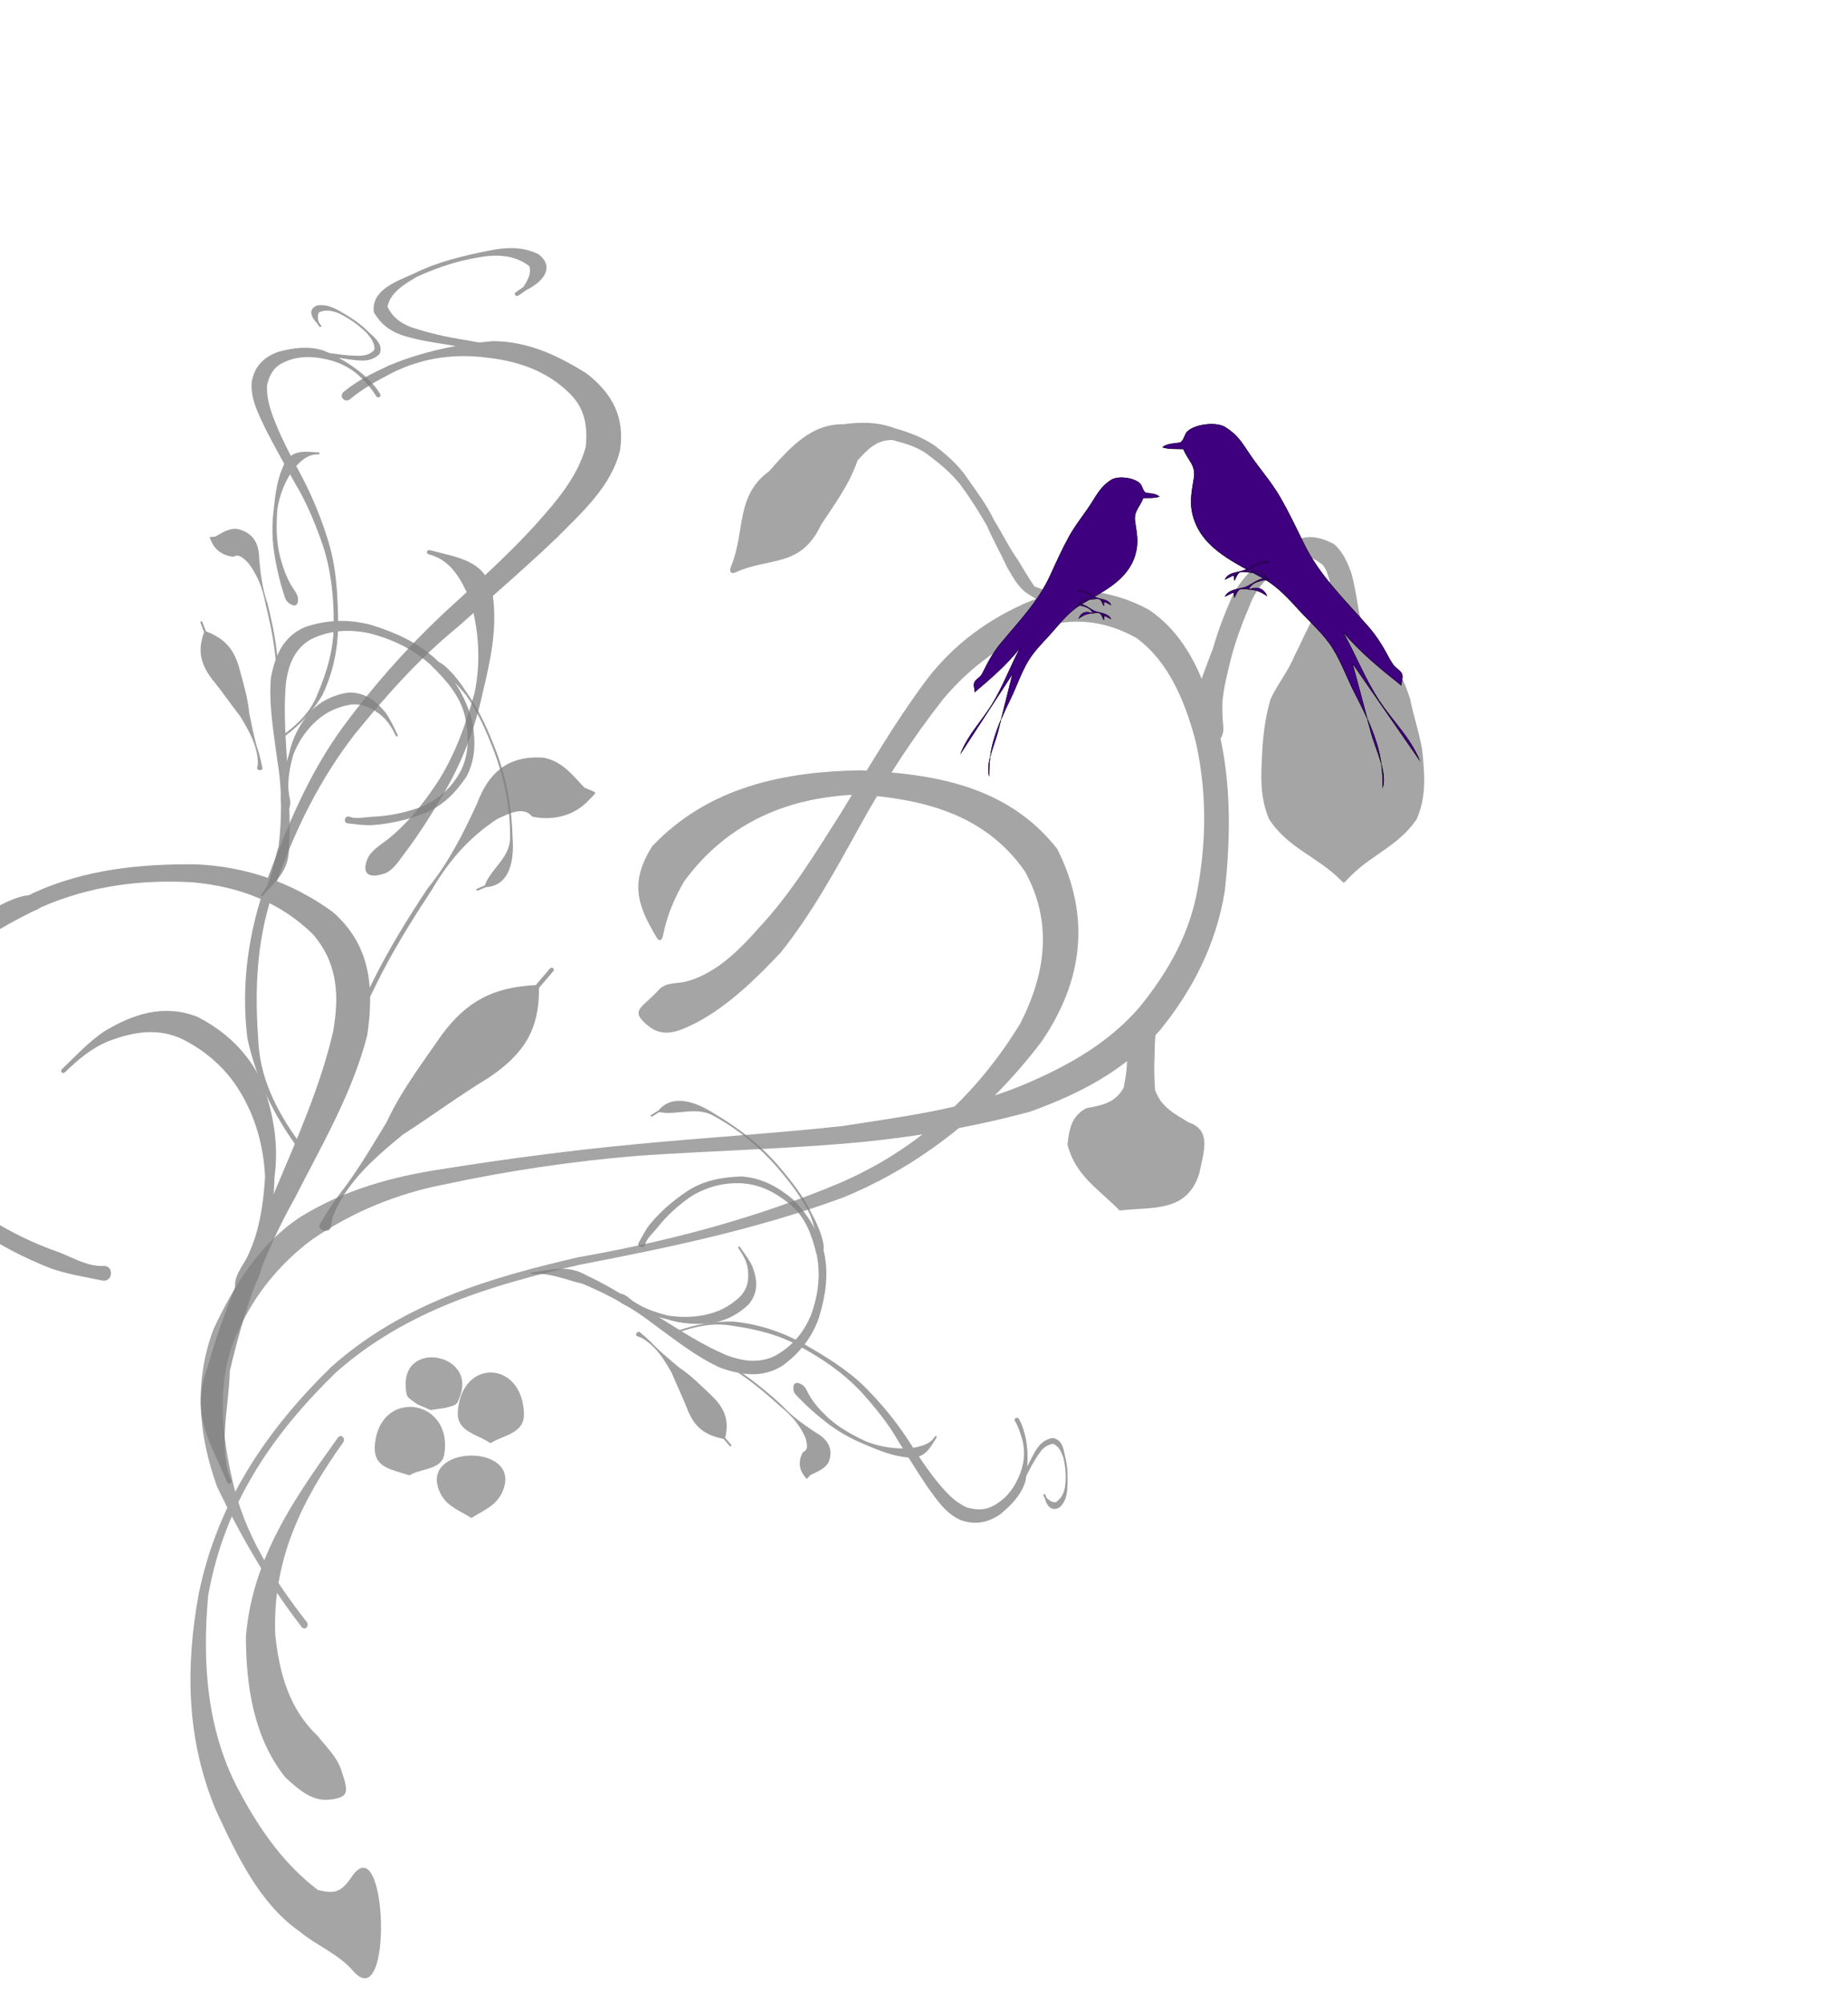 <?xml version="1.0"?><svg width="265.669" height="287.933" xmlns="http://www.w3.org/2000/svg" xmlns:xlink="http://www.w3.org/1999/xlink">
 <title>Birds on a branch</title>
 <g>
  <title>Layer 1</title>
  <g id="layer1" opacity="0.7" transform="rotate(-0.755, 115.927, 172.222) matrix(0.674, 0, 0, 0.773, -7.467, -110.179)">
   <g id="g2432">
    <path id="path2202" fill="#7f7f7f" fill-rule="nonzero" stroke-width="1px" d="m84.199,507.787c-3.114,-3.232 -7.722,-4.757 -11.333,-7.485c-8.318,-5.181 -13.079,-14.195 -17.43,-22.668c-6.065,-13.124 -6.177,-26.381 -3.087,-40.237c4.35,-17.413 15.428,-30.722 28.934,-41.928c15.514,-11.707 34.177,-16.194 52.889,-19.752c19.089,-2.704 37.873,-6.746 56.056,-13.174c15.932,-5.753 29.116,-15.528 38.956,-29.214c5.67,-9.353 7.192,-18.866 1.392,-28.306c-8.591,-10.943 -21.858,-13.625 -34.998,-14.643c-14.627,0.203 -28.102,4.557 -37.738,15.783c-2.179,3.261 -3.649,6.13 -4.599,9.911c-0.246,0.98 -0.819,1.215 -1.379,0.374l0,0c-4.137,-6.211 -5.544,-10.371 -0.696,-16.942c12.233,-11.002 28.65,-13.602 44.716,-13.627c15.223,0.882 31.053,2.991 41.683,15.098c7.031,12.662 5.154,24.628 -3.997,35.9c-11.672,12.96 -25.901,22.558 -42.465,28.308c-18.526,5.735 -37.517,8.939 -56.664,11.935c-18.474,3.511 -36.915,7.909 -52.245,19.449c-13.329,11.037 -24.063,23.813 -27.828,41.173c-1.515,12.896 -0.573,25.585 6.406,36.931c4.258,7.074 9.288,13.364 16.2,18.021c3.562,0.779 4.92,0.502 7.226,-2.381c7.719,-9.647 8.573,26.372 0,17.474z"/>
    <path id="path2242" fill="#7f7f7f" fill-rule="nonzero" stroke-width="1px" d="m79.776,475.914c-3.824,0.346 -6.658,-1.943 -9.502,-4.286c-6.478,-7.339 -8.086,-16.729 -7.962,-26.197c1.577,-14.708 10.997,-25.884 20.176,-36.785c0.651,-0.772 1.744,0.148 1.092,0.921l0,0c-8.742,10.37 -15.463,21.51 -15.006,35.61c0.802,7.477 2.898,13.916 8.812,18.924c1.731,2.016 3.941,3.79 4.866,6.309c1.472,4.006 1.773,5.119 -2.477,5.504z"/>
    <path id="path2258" fill="#7f7f7f" fill-rule="nonzero" stroke-width="1px" d="m152.19,326.18c1.444,-1.356 3.629,-1.085 5.586,-1.41c6.396,-1.303 11.488,-5.567 16.063,-9.981c6.845,-6.202 12.245,-13.778 17.767,-21.13c5.905,-8.187 11.635,-16.539 18.289,-24.142c6.142,-6.962 13.973,-11.638 22.647,-14.7c8.712,-2.869 17.047,-2.029 25.194,1.902c8.533,5.142 12.001,13.687 14.64,22.833c2.488,9.718 2.192,19.629 0.838,29.471c-1.995,10.116 -7.224,18.56 -14.246,25.908c-7.91,7.606 -17.6,11.702 -27.923,14.813c-13.075,2.925 -26.384,4.675 -39.749,5.491c-14.739,0.887 -29.491,1.044 -44.237,1.761c-13.794,0.855 -27.573,2.453 -41.186,4.85c-10.022,1.579 -19.555,4.816 -28.316,9.901c-7.35,4.634 -13.218,10.82 -16.963,18.643c-3.854,8.472 -2.829,17.263 -0.705,26.006c2.49,10.244 8.635,18.6 15.42,26.422c0.662,0.763 -0.418,1.699 -1.079,0.936l0,0c-6.951,-8.024 -12.677,-16.931 -17.666,-26.296c-3.819,-9.758 -4.683,-19.491 -0.289,-29.31c4.685,-8.433 10.314,-15.904 18.94,-20.671c9.457,-4.926 19.661,-7.226 30.227,-8.493c13.797,-1.754 27.61,-3.183 41.487,-4.157c14.68,-1.072 29.396,-1.641 44.064,-2.866c12.927,-1.627 26.07,-2.824 38.449,-7.142c9.125,-3.215 18.09,-7.277 25.114,-14.113c6.229,-6.498 11.185,-13.667 12.987,-22.67c1.922,-8.956 2.004,-18.073 -0.241,-27.004c-2.197,-7.453 -5.494,-14.567 -12.181,-19.023c-6.596,-3.369 -13.562,-4.152 -20.776,-2.134c-7.836,2.819 -14.827,7.026 -20.719,12.991c-6.737,7.301 -12.744,15.154 -18.172,23.486c-5.263,8.07 -10.532,16.174 -17.174,23.21c-5.554,4.995 -11.291,9.736 -18.166,12.827c-3.608,1.511 -7.019,2.896 -10.349,0.436c-4.023,-2.973 -1.219,-3.22 2.427,-6.645z"/>
    <path id="path2262" fill="#7f7f7f" fill-rule="nonzero" stroke-width="1px" d="m266.859,278.558c-0.087,-1.856 0.449,-3.72 0.856,-5.522c0.845,-3.08 2.286,-5.98 3.603,-8.896c1.178,-3.463 2.718,-6.736 4.415,-9.969c1.821,-2.86 4.423,-5.001 7.043,-7.082c2.438,-1.65 5.053,-2.594 7.882,-3.296c2.503,-0.494 4.572,0.183 6.808,1.199c1.87,1.496 2.772,3.347 3.608,5.467c0.732,2.444 1.099,4.997 1.569,7.506c0.982,2.82 2.558,4.879 4.646,6.942c3.112,2.497 4.626,5.353 5.946,9.007c0.677,3.286 1.864,6.254 2.437,9.572c0.485,4.532 0.784,8.711 -1.363,12.829c-4.049,5.109 -10.323,6.685 -15.005,11.082c-0.736,0.692 -0.68,0.704 -1.428,0.025l0,0c-4.805,-4.359 -11.241,-6.08 -15.08,-11.512c-1.62,-3.544 -1.666,-6.827 -1.373,-10.656c0.213,-3.964 0.71,-7.817 2.043,-11.588c1.562,-2.847 3.866,-5.139 5.301,-8.131c1.837,-2.956 3.273,-6.207 5.53,-8.827c0.883,-1.547 1.922,-3.029 2.155,-4.843c-0.429,-1.095 -0.679,-2.347 -1.594,-3.141c-1.144,-0.621 -2.036,-1.5 -3.628,-1.199c-2.264,0.483 -4.587,0.787 -6.442,2.397c-2.345,1.723 -4.264,3.482 -5.465,6.228c-1.563,3.058 -2.971,6.174 -4.047,9.446c-0.822,2.783 -1.726,5.544 -2.073,8.419c-0.04,1.497 -0.081,2.971 0.1,4.439c0.556,4.523 -6.23,4.656 -6.444,0.104z"/>
    <path id="path2266" fill="#7f7f7f" fill-rule="nonzero" stroke-width="1px" d="m235.805,255.571c-1.142,-0.565 -2.245,-1.189 -3.378,-1.848c-2.227,-1.124 -3.392,-3.106 -4.698,-5.111c-1.37,-2.643 -2.956,-5.155 -4.242,-7.848c-1.715,-2.702 -3.546,-5.297 -5.581,-7.761c-1.938,-2.182 -4.224,-3.855 -6.605,-5.478c-2.3,-1.623 -5.019,-2.288 -7.703,-2.954c-3.33,-0.125 -5.259,1.584 -7.541,3.711c-1.838,4.504 -5.021,8.057 -7.947,11.855c-4.519,8.07 -11.193,5.827 -18.395,8.647c-0.94,0.368 -1.409,-0.153 -0.96,-1.058l0,0c3.211,-6.468 1.118,-13.134 8.349,-17.615c4.692,-4.461 9.098,-8.758 16.043,-8.602c3.706,-0.403 7.348,-0.361 10.917,0.859c2.957,0.773 5.8,1.704 8.446,3.299c2.525,1.762 5.013,3.622 6.868,6.12c2.021,2.581 4.159,5.107 5.69,8.035c1.711,2.418 3.056,5.017 4.907,7.329c1.13,1.67 2.234,3.366 3.45,4.965c1.085,0.34 2.181,0.864 3.356,0.804c1.995,-0.102 0.814,3.536 -0.976,2.651z"/>
    <path id="path2274" fill="#7f7f7f" fill-rule="nonzero" stroke-width="1px" d="m258.106,335.199c-0.319,1.546 -0.306,3.124 -0.377,4.687c-0.16,2.065 -0.117,4.081 0.021,6.145c1.274,3.266 4.187,4.506 7.084,6.111c4.824,1.472 3.201,5.337 2.075,9.582c-2.68,7.07 -9.875,6.039 -16.329,6.561c-1.007,0.081 -0.576,0.167 -1.34,-0.495l0,0c-4.413,-3.822 -8.817,-6.353 -10.329,-11.831c0.437,-2.995 0.95,-5.209 4.036,-6.692c3.252,-0.541 6.227,-0.812 8.126,-3.786c0.456,-1.926 0.841,-3.794 0.773,-5.79c0.039,-1.643 0.127,-3.295 0.02,-4.944c-0.288,-4.415 7.133,-3.881 6.24,0.452z"/>
    <path id="path2286" fill="#7f7f7f" fill-rule="nonzero" stroke-width="1px" d="m108.731,401.07c-0.841,2.041 -0.937,1.753 -3.328,2.323c-0.763,0.086 -1.526,0.172 -2.289,0.258c-1.004,0.113 -0.479,0.21 -1.42,-0.158l0,0c-0.722,-0.282 -1.444,-0.564 -2.166,-0.846c-2.102,-1.395 -2.373,-1.144 -2.44,-3.531c-0.235,-8.344 14.821,-5.765 11.643,1.954l0,0z"/>
    <path id="path2300" fill="#7f7f7f" fill-rule="nonzero" stroke-width="1px" d="m105.105,412.12c-0.545,2.517 -4.478,2.548 -6.677,3.361c-0.948,0.35 -0.45,0.462 -1.418,0.174l0,0c-3.64,-1.082 -7.233,-1.457 -6.635,-5.812c1.436,-10.441 16.962,-8.023 14.73,2.277z"/>
    <path id="path2302" fill="#7f7f7f" fill-rule="nonzero" stroke-width="1px" d="m122.24,404.71c0.045,3.369 -3.868,3.827 -6.509,5.006c-0.922,0.412 -0.536,0.423 -1.427,-0.051l0,0c-2.737,-1.458 -6.511,-2.045 -6.161,-5.606c0.976,-9.93 13.964,-9.326 14.097,0.651z"/>
    <path id="path2304" fill="#7f7f7f" fill-rule="nonzero" stroke-width="1px" d="m117.564,418.83c-1.244,2.633 -3.542,3.406 -6.136,4.724c-0.9,0.457 -0.531,0.425 -1.427,-0.041l0,0c-2.517,-1.307 -4.818,-2.102 -6.024,-4.683c-4.067,-8.704 17.691,-8.687 13.587,0z"/>
   </g>
  </g>
  <g id="svg_201" opacity="0.75" transform="rotate(-90.648, 114.895, 188.566) matrix(-0.407, 0, 0, -0.573, 174.161, 483.941)">
   <g id="svg_190" transform="matrix(0.442 0 0 0.35 2.01 0.428)">
    <g id="svg_191">
     <path id="svg_199" fill="#7f7f7f" fill-rule="nonzero" stroke-width="1px" d="m268.179,1586.2c-5.078,-2.64 -10.208,-4.95 -14.914,-8.34c-10.056,-7.7 -18.565,-16.62 -25.949,-26.89c-8.473,-11.74 -11.071,-25.18 -11.315,-39.32c1.427,-14.81 9.026,-26.43 19.117,-36.82c12.298,-10.64 26.768,-18.05 42.584,-21.57c17.51,-3.31 34.811,-0.54 51.715,4.23c15.62,5 28.552,14.25 38.52,27.12c9.232,14.17 6.76,28.65 0.917,43.48c-9.063,17.61 -22.656,32.24 -35.163,47.4c-13.734,15.32 -24.492,32.69 -33.416,51.13c-3.055,11.61 -9.777,24.23 -8.123,36.04c0.14,1.01 -1.277,1.2 -1.415,0.2l0,0c-2.022,-14.67 -6.13,-25.5 3.087,-39.51c9.786,-18.43 22.734,-34.8 34.457,-52c10.873,-15.28 22.19,-30.49 30.41,-47.41c4.801,-11.29 6.877,-22.39 1.283,-33.91c-7.425,-12.87 -18.486,-21.39 -32.375,-26.72c-15.756,-5.43 -32.136,-7.56 -48.702,-4.69c-15.167,3.39 -29.669,7.34 -40.668,19.15c-8.896,9.64 -15.78,20.58 -16.775,34c-0.888,13.14 2.607,25.21 9.891,36.24c7.157,9.53 15.682,18.16 25.426,25.06c4.025,3 7.935,7.37 12.914,8.44c3.403,0.73 1.582,6.29 -1.506,4.69z"/>
     <path id="svg_198" fill="#7f7f7f" fill-rule="nonzero" stroke-width="1px" d="m412.233,1314.96c4.973,-2.52 10.336,-3.69 15.76,-4.79c11.285,-1.8 22.673,-1.26 33.886,0.65c10.961,3.01 18.968,10.2 26.357,18.42c6.508,8.89 8.394,17.81 4.31,28.07c-5.43,11.01 -16.413,17.08 -26.374,23.45c-12.29,7.35 -24.938,14.05 -37.482,20.94c-14.445,7.15 -27.382,16.52 -39.961,26.48c-14.42,11.95 -26.037,26.56 -35.907,42.37c-9.792,14.86 -14.709,31.67 -17.641,49.02c-2.784,13.04 -0.153,25.42 4.351,37.66c0.349,0.95 -0.993,1.44 -1.341,0.49l0,0c-4.563,-12.45 -6.791,-25.32 -6.39,-38.63c2.167,-18.13 8.557,-34.79 18.357,-50.24c10.387,-15.88 21.284,-31.57 35.655,-44.17c12.318,-10.74 25.598,-20.37 39.679,-28.68c12.227,-7 24.641,-13.79 36.116,-21.99c7.98,-5.72 15.871,-11.77 20.627,-20.6c2.262,-6.58 2.892,-12.87 -0.837,-19.17c-4.714,-8.41 -12.321,-14.17 -21.166,-17.9c-10.143,-4.54 -20.689,-6.05 -31.651,-3.52c-5.107,1.24 -10.232,2.69 -14.943,5.07c-2.048,1.03 -3.451,-1.89 -1.405,-2.93z"/>
     <path id="svg_197" fill="#7f7f7f" fill-rule="nonzero" stroke-width="1px" d="m382.752,1470.25c1.661,-2.42 4.79,-3.42 7.427,-4.62c7.372,-3.46 13.662,-8.56 19.539,-14.11c8.01,-7.79 13.854,-17.13 19.102,-26.9c4.393,-9.65 6.237,-20.26 5.916,-30.81c-1.164,-7.24 -2.571,-14.55 -9.195,-18.44c-0.871,-0.51 -0.143,-1.75 0.726,-1.23l0,0c8.566,5.08 16.641,8.23 15.792,19.97c-1.163,11.39 -5.921,21.48 -10.979,31.65c-4.831,10.31 -11.078,19.87 -18.762,28.3c-5.686,6.29 -11.646,12.3 -18.117,17.78c-2.087,1.8 -4.522,4.25 -7.206,4.52c-5.233,0.52 -7.221,-1.78 -4.243,-6.11z"/>
     <path id="svg_196" fill="#7f7f7f" fill-rule="nonzero" stroke-width="1px" d="m308.692,1598.63c0.88,-3.32 4.056,-5.7 6.278,-8.37c5.549,-7.37 8.773,-15.71 11.424,-24.46c1.919,-10.18 1.761,-20.4 -1.137,-30.33c-2.361,-8.29 -7.018,-15.61 -13.249,-21.5c-6.662,-6.01 -14.574,-6.78 -23.127,-5.74c-5.894,0.91 -10.803,3.49 -15.804,6.54c-0.862,0.52 -1.606,-0.7 -0.742,-1.23l0,0c5.138,-3.12 10.133,-6.56 15.752,-8.8c10.443,-3.4 20.645,-4.14 29.913,2.85c7.757,7.24 12.758,15.93 14.815,26.45c1.152,11.1 0.474,22.05 -3.526,32.6c-2.509,9.07 -5.454,18.25 -9.968,26.53c-1.762,3.27 -3.401,7.33 -6.915,8.66c-3.241,1.22 -4.603,0.15 -3.714,-3.2z"/>
     <path id="svg_195" fill="#7f7f7f" fill-rule="nonzero" stroke-width="1px" d="m354.614,1538.48c2.466,-2 3.96,-4.81 5.595,-7.47c4.23,-7.09 9.27,-13.62 14.459,-20.02c7.447,-9.29 15.743,-17.81 24.29,-26.08c8.597,-6.8 15.25,-14.99 21.831,-23.62c6.024,-9.35 13.468,-13.34 24.147,-9.56c5.552,2.83 7.422,8.1 10.2,13.25c0.746,0.6 1.492,1.2 2.239,1.8c0.787,0.64 0.847,0.88 0,1.43l0,0c-0.923,0.6 -1.846,1.2 -2.769,1.81c-5.538,3.34 -12.032,3.1 -17.811,0.09c-1.885,-4.29 -6.688,-2.98 -10.996,-2.15c-10.333,3.81 -18.371,9.85 -25.848,17.98c-8.506,8.22 -16.762,16.7 -24.173,25.95c-5.15,6.35 -10.153,12.83 -14.351,19.86c-1.61,2.63 -3.523,5.18 -4.309,8.19c-0.517,1.99 -4.097,-0.17 -2.504,-1.46z"/>
     <path id="svg_194" fill="#7f7f7f" fill-rule="nonzero" stroke-width="1px" d="m276.154,1459.15c-2.377,-0.2 -4.772,-0.49 -7.17,-0.66c-7.42,0.07 -14.65,2.27 -21.674,4.47c-13.997,5.71 -26.403,14.38 -38.455,23.35c-16.384,12.59 -30.689,27.56 -41.557,45.12c-8.048,12.47 -0.472,26.28 -3.453,38.91c1.127,1.66 2.255,3.33 3.383,4.99c0.566,0.84 -0.621,1.64 -1.185,0.8l0,0c-1.169,-1.74 -2.339,-3.48 -3.508,-5.22c-14.068,-10.78 -5.742,-28.28 3.279,-40.43c11.585,-17.29 25.513,-32.74 42.188,-45.31c12.156,-9.05 24.671,-17.79 38.79,-23.54c7.041,-3.29 14.229,-6.13 21.892,-7.6c2.66,-0.44 5.488,-0.89 8.077,-0.08c3.538,1.1 3.086,5.52 -0.607,5.2z"/>
     <path id="svg_193" fill="#7f7f7f" fill-rule="nonzero" stroke-width="1px" d="m339.595,1585.87c2.473,-2.67 5.073,-5.26 7.811,-7.68c7.481,-6.09 13.931,-13.14 20.618,-20.07c6.849,-8.98 15.607,-16.38 23.862,-24.06c10.331,-8.93 19.511,-11.27 32.762,-8.41c1.869,-1.41 3.738,-2.81 5.607,-4.22c0.808,-0.6 1.666,0.54 0.858,1.15l0,0c-1.892,1.42 -3.784,2.84 -5.676,4.26c-3.178,13.65 -9.669,20.42 -22.772,25.32c-10.401,3.38 -20.353,7.73 -30.639,11.4c-8.548,4.26 -16.943,8.65 -23.614,15.65c-2.312,2.59 -4.58,5.11 -5.693,8.46c-0.804,2.42 -4.854,0.07 -3.124,-1.8z"/>
     <path id="svg_192" fill="#7f7f7f" fill-rule="nonzero" stroke-width="1px" d="m475.096,1323c-2.166,-1.16 -4.283,-2.49 -6.465,-3.67c-4.994,-3.49 -10.471,-6.22 -15.983,-8.78c-5.454,-2.77 -11.194,-4.94 -16.405,-8.17c-4.402,-2.58 -7.33,-6.06 -8.532,-11c0.813,-7.46 9.4,-8.21 15.377,-9.3c8.075,-1.85 16.321,-1.69 24.526,-1.25c5.72,0.26 10.957,1.43 15.249,5.34c4.26,5.86 -1.067,9.52 -6.493,10.73c-0.963,0.39 -1.925,0.77 -2.888,1.15c-0.939,0.38 -1.466,-0.95 -0.527,-1.33l0,0c0.915,-0.36 1.831,-0.72 2.746,-1.08c1.853,-1.94 3.472,-3.6 3.418,-6.3c-2.831,-3.89 -6.853,-5.87 -11.681,-6.75c-7.981,-1.19 -16.096,-0.72 -24,0.87c-4.449,1.46 -8.995,2.81 -11.127,7.27c0.681,3.72 2.625,6.44 5.788,8.79c4.955,3.37 10.199,6.26 15.671,8.71c5.438,2.75 10.912,5.48 16.637,7.58c2.446,1.15 5.123,1.98 7.212,3.73c2.317,1.95 0.144,4.89 -2.523,3.46z"/>
    </g>
   </g>
  </g>
  <defs>
   <filter id="svg_682">
    <feGaussianBlur id="svg_683" stdDeviation="0.028"/>
   </filter>
   <pattern id="svg_482" patternTransform="translate(-84.138 510.395)" xlink:href="#svg_511"/>
   <pattern id="svg_676" patternTransform="matrix(0.88 0 0 0.88 -58.848 577.678)" xlink:href="#svg_511"/>
   <pattern id="svg_674" patternTransform="matrix(0.88 0 0 0.88 -58.848 577.678)" xlink:href="#svg_511"/>
   <pattern id="svg_672" patternTransform="matrix(0.88 0 0 0.88 -58.848 577.678)" xlink:href="#svg_511"/>
   <pattern id="svg_670" patternTransform="matrix(0.88 0 0 0.88 -58.848 577.678)" xlink:href="#svg_511"/>
   <pattern id="svg_668" patternTransform="matrix(0.88 0 0 0.88 -58.848 577.678)" xlink:href="#svg_511"/>
   <pattern id="svg_681" patternTransform="translate(0.067 0.067)" xlink:href="#svg_736"/>
   <pattern id="svg_736" patternTransform="translate(-79.949 517.532)" xlink:href="#svg_684"/>
   <pattern id="svg_507" patternTransform="translate(-212.763 474.817)" xlink:href="#svg_712"/>
   <pattern id="svg_509" patternTransform="matrix(0.894 0 0 0.816 -53.447 517.427)" xlink:href="#svg_735"/>
   <pattern id="svg_735" patternTransform="matrix(0.894 0 0 0.816 -50.365 517.419)" xlink:href="#svg_723"/>
   <pattern id="svg_723" patternTransform="matrix(0.692 0 0 0.692 3.54248e-007 -1.90234e-005)" xlink:href="#svg_724"/>
   <pattern id="svg_726" patternTransform="matrix(0.732 0 0 0.715 -6.45752e-007 1.75391e-005)" xlink:href="#svg_727"/>
   <pattern id="svg_727" patternUnits="userSpaceOnUse" patternTransform="matrix(0.732 0 0 0.715 -50.326 517.536)" width="3.551" height="3.636">
    <path id="svg_734" fill="#800000" d="m2.198,0.292c0.286,0.319 0.363,0.78 0.173,1.03c-0.19,0.25 -0.577,0.194 -0.863,-0.125c-0.286,-0.319 -0.363,-0.78 -0.173,-1.03c0.19,-0.25 0.577,-0.194 0.863,0.125z"/>
    <path id="svg_733" fill="#800000" d="m1.26,2.078c-0.269,0.374 -0.687,0.54 -0.933,0.371c-0.246,-0.169 -0.227,-0.609 0.042,-0.982c0.269,-0.374 0.687,-0.54 0.933,-0.371c0.246,0.169 0.227,0.609 -0.042,0.982z"/>
    <path id="svg_732" fill="#800000" d="m2.096,3.118c-0.376,0.132 -0.735,-0.037 -0.802,-0.378c-0.067,-0.341 0.184,-0.725 0.56,-0.857c0.376,-0.132 0.735,0.037 0.802,0.378c0.067,0.341 -0.184,0.725 -0.56,0.857z"/>
    <path id="svg_731" fill="#800000" d="m0.905,0.6c-0.074,0.344 -0.331,0.632 -0.574,0.644c-0.243,0.012 -0.38,-0.256 -0.305,-0.6c0.074,-0.344 0.331,-0.632 0.574,-0.644c0.243,-0.012 0.38,0.256 0.305,0.6z"/>
    <path id="svg_730" fill="#800000" d="m3.13,1.487c-0.278,0.132 -0.543,-0.037 -0.592,-0.378c-0.049,-0.341 0.136,-0.725 0.414,-0.857c0.278,-0.132 0.543,0.037 0.592,0.378c0.049,0.341 -0.136,0.725 -0.414,0.857z"/>
    <path id="svg_729" fill="#800000" d="m3.519,2.719c0.036,0.351 -0.117,0.72 -0.341,0.824c-0.224,0.104 -0.435,-0.096 -0.471,-0.447c-0.036,-0.351 0.117,-0.72 0.341,-0.824c0.224,-0.104 0.435,0.096 0.471,0.447z"/>
    <path id="svg_728" fill="#800000" d="m0.481,3.627c-0.323,-0.051 -0.533,-0.301 -0.47,-0.558c0.063,-0.257 0.375,-0.424 0.698,-0.373c0.323,0.051 0.533,0.301 0.47,0.558c-0.063,0.257 -0.375,0.424 -0.698,0.373z"/>
   </pattern>
   <pattern id="svg_724" patternUnits="userSpaceOnUse" patternTransform="matrix(0.692 0 0 0.692 -50.326 517.536)" width="2.6" height="2.599">
    <rect id="svg_725" fill="url(#svg_726)" x="0" y="0" width="2.6" height="2.599"/>
   </pattern>
   <pattern id="svg_721" patternUnits="userSpaceOnUse" patternTransform="translate(-50.326 517.536)" width="1.8" height="1.8">
    <rect id="svg_722" fill="url(#svg_723)" x="0" y="0" width="1.8" height="1.8"/>
   </pattern>
   <pattern id="svg_712" patternUnits="userSpaceOnUse" patternTransform="translate(-50.418 517.402)" width="2.341" height="2.175">
    <path id="svg_720" fill="#333333" d="m0.647,0.543c-0.085,0.118 -0.216,0.198 -0.345,0.21c-0.129,0.012 -0.236,-0.047 -0.281,-0.153c-0.044,-0.106 -0.02,-0.245 0.065,-0.363c0.085,-0.118 0.216,-0.198 0.345,-0.21c0.129,-0.012 0.236,0.047 0.281,0.153c0.044,0.106 0.02,0.245 -0.065,0.363z"/>
    <path id="svg_719" fill="#333333" d="m0.801,1.027c0.08,0.127 0.097,0.272 0.043,0.38c-0.054,0.108 -0.169,0.163 -0.303,0.145c-0.134,-0.019 -0.266,-0.108 -0.346,-0.235c-0.08,-0.127 -0.097,-0.272 -0.043,-0.38c0.054,-0.108 0.169,-0.163 0.303,-0.145c0.134,0.019 0.266,0.108 0.346,0.235z"/>
    <path id="svg_718" fill="#333333" d="m1.504,0.314c0.105,0.151 0.142,0.333 0.098,0.476c-0.044,0.143 -0.164,0.226 -0.313,0.218c-0.149,-0.008 -0.306,-0.106 -0.411,-0.258c-0.105,-0.151 -0.142,-0.333 -0.098,-0.476c0.044,-0.143 0.164,-0.226 0.313,-0.218c0.149,0.008 0.306,0.106 0.411,0.258z"/>
    <path id="svg_717" fill="#333333" d="m0.42,2.175c-0.138,0 -0.265,-0.053 -0.334,-0.139c-0.069,-0.086 -0.069,-0.193 -0,-0.279c0.069,-0.086 0.196,-0.14 0.334,-0.14c0.138,-0 0.265,0.053 0.334,0.139c0.069,0.086 0.069,0.193 0,0.279c-0.069,0.086 -0.196,0.14 -0.334,0.14z"/>
    <path id="svg_716" fill="#333333" d="m1.539,1.831c-0.137,0.103 -0.304,0.143 -0.439,0.107c-0.135,-0.036 -0.216,-0.144 -0.214,-0.283c0.002,-0.139 0.088,-0.287 0.225,-0.39c0.137,-0.103 0.304,-0.143 0.439,-0.107c0.135,0.036 0.216,0.144 0.214,0.283c-0.002,0.139 -0.088,0.287 -0.225,0.39z"/>
    <path id="svg_715" fill="#333333" d="m2.219,0.55c-0.082,0.116 -0.201,0.189 -0.313,0.192c-0.112,0.003 -0.199,-0.066 -0.229,-0.179c-0.03,-0.113 0.003,-0.255 0.085,-0.371c0.082,-0.116 0.201,-0.189 0.313,-0.192c0.112,-0.003 0.199,0.066 0.229,0.179c0.03,0.113 -0.003,0.255 -0.085,0.371z"/>
    <path id="svg_714" fill="#333333" d="m2.302,1.878c-0.052,0.129 -0.148,0.226 -0.252,0.255c-0.104,0.029 -0.2,-0.015 -0.251,-0.115c-0.052,-0.1 -0.051,-0.241 0.001,-0.37c0.052,-0.129 0.148,-0.226 0.252,-0.255c0.104,-0.029 0.2,0.015 0.251,0.115c0.052,0.1 0.051,0.241 -0.001,0.37z"/>
    <path id="svg_713" fill="#333333" d="m2.032,0.805c0.112,0.007 0.213,0.058 0.265,0.134c0.052,0.076 0.046,0.165 -0.015,0.233c-0.061,0.069 -0.167,0.106 -0.28,0.099c-0.112,-0.007 -0.213,-0.058 -0.265,-0.134c-0.052,-0.076 -0.046,-0.165 0.015,-0.233c0.061,-0.069 0.167,-0.106 0.28,-0.099z"/>
   </pattern>
   <pattern id="svg_497" patternUnits="userSpaceOnUse" patternTransform="translate(-50.394 512.782)" width="4" height="4">
    <g id="svg_703" fill="#800000" transform="matrix(1.72 0.053 -0.049 1.852 117.386 -950.24)">
     <path id="svg_711" fill="#800000" d="m-52.794,515.086c-0.131,0.182 -0.362,0.261 -0.517,0.177c-0.155,-0.085 -0.174,-0.301 -0.044,-0.484c0.131,-0.182 0.362,-0.261 0.517,-0.177c0.155,0.085 0.174,0.301 0.044,0.484z"/>
     <path id="svg_710" fill="#800000" d="m-52.641,515.569c0.124,0.196 0.089,0.42 -0.079,0.499c-0.167,0.08 -0.403,-0.014 -0.527,-0.21c-0.124,-0.196 -0.089,-0.419 0.079,-0.499c0.167,-0.08 0.403,0.014 0.527,0.21z"/>
     <path id="svg_709" fill="#800000" d="m-51.937,514.857c0.162,0.234 0.153,0.521 -0.02,0.641c-0.173,0.121 -0.444,0.029 -0.606,-0.205c-0.162,-0.234 -0.153,-0.521 0.02,-0.641c0.173,-0.121 0.444,-0.029 0.606,0.205z"/>
     <path id="svg_708" fill="#800000" d="m-53.021,516.718c-0.212,0 -0.385,-0.125 -0.385,-0.28c0,-0.154 0.172,-0.279 0.385,-0.279c0.212,0 0.385,0.125 0.385,0.279c0,0.154 -0.172,0.28 -0.385,0.28z"/>
     <path id="svg_707" fill="#800000" d="m-51.902,516.373c-0.212,0.159 -0.479,0.16 -0.597,0.004c-0.118,-0.156 -0.042,-0.411 0.17,-0.569c0.212,-0.158 0.479,-0.16 0.596,-0.004c0.118,0.156 0.042,0.411 -0.17,0.569z"/>
     <path id="svg_706" fill="#800000" d="m-51.222,515.092c-0.127,0.179 -0.332,0.244 -0.458,0.145c-0.126,-0.098 -0.126,-0.324 0.001,-0.503c0.127,-0.179 0.332,-0.244 0.458,-0.145c0.126,0.098 0.126,0.324 -0.001,0.503z"/>
     <path id="svg_705" fill="#800000" d="m-51.139,516.421c-0.081,0.199 -0.258,0.309 -0.397,0.245c-0.139,-0.064 -0.186,-0.276 -0.105,-0.476c0.081,-0.199 0.258,-0.308 0.397,-0.245c0.139,0.064 0.186,0.277 0.105,0.476z"/>
     <path id="svg_704" fill="#800000" d="m-51.409,515.348c0.173,0.011 0.308,0.124 0.3,0.253c-0.008,0.128 -0.155,0.224 -0.329,0.213c-0.174,-0.011 -0.308,-0.124 -0.3,-0.253c0.008,-0.129 0.155,-0.224 0.329,-0.213z"/>
    </g>
   </pattern>
   <pattern id="svg_494" patternUnits="userSpaceOnUse" patternTransform="translate(-50.633 507.297)" width="4.532" height="4.509">
    <g id="svg_693">
     <path id="svg_702" fill="#800000" d="m0.79,2.826c-0.436,0 -0.79,-0.235 -0.79,-0.524c-0,-0.29 0.353,-0.525 0.79,-0.525c0.436,-0 0.79,0.235 0.79,0.524c0,0.29 -0.353,0.525 -0.79,0.525z"/>
     <path id="svg_701" fill="#800000" d="m3.826,1.481c-0.454,0.316 -0.898,0.297 -0.992,-0.043c-0.093,-0.34 0.2,-0.872 0.654,-1.188c0.454,-0.316 0.898,-0.297 0.992,0.043c0.093,0.34 -0.2,0.872 -0.654,1.188z"/>
     <path id="svg_700" fill="#800000" d="m2.314,1.647c0.327,0.029 0.579,0.331 0.564,0.674c-0.015,0.343 -0.292,0.598 -0.619,0.569c-0.327,-0.029 -0.579,-0.331 -0.564,-0.674c0.015,-0.343 0.292,-0.598 0.619,-0.569z"/>
     <path id="svg_699" fill="#800000" d="m3.742,2.779c-0.436,0 -0.79,-0.235 -0.79,-0.524c-0,-0.29 0.353,-0.525 0.79,-0.525c0.436,-0 0.79,0.235 0.79,0.524c0,0.29 -0.353,0.525 -0.79,0.525z"/>
     <path id="svg_698" fill="#800000" d="m2.79,0.79c0,0.436 -0.235,0.79 -0.524,0.79c-0.29,0 -0.525,-0.353 -0.525,-0.79c-0,-0.436 0.235,-0.79 0.524,-0.79c0.29,-0 0.525,0.353 0.525,0.79z"/>
     <path id="svg_697" fill="#800000" d="m2.814,3.718c0,0.436 -0.235,0.79 -0.524,0.79c-0.29,0 -0.525,-0.353 -0.525,-0.79c-0,-0.436 0.235,-0.79 0.524,-0.79c0.29,-0 0.525,0.353 0.525,0.79z"/>
     <path id="svg_696" fill="#800000" d="m1.05,4.281c-0.454,0.316 -0.898,0.297 -0.992,-0.043c-0.093,-0.34 0.2,-0.872 0.654,-1.188c0.454,-0.316 0.898,-0.297 0.992,0.043c0.093,0.34 -0.2,0.872 -0.654,1.188z"/>
     <path id="svg_695" fill="#800000" d="m1.497,0.72c0.316,0.454 0.297,0.898 -0.043,0.992c-0.34,0.093 -0.872,-0.2 -1.188,-0.654c-0.316,-0.454 -0.297,-0.898 0.043,-0.992c0.34,-0.093 0.872,0.2 1.188,0.654z"/>
     <path id="svg_694" fill="#800000" d="m4.25,3.45c0.316,0.454 0.297,0.898 -0.043,0.992c-0.34,0.093 -0.872,-0.2 -1.188,-0.654c-0.316,-0.454 -0.297,-0.898 0.043,-0.992c0.34,-0.093 0.872,0.2 1.188,0.654z"/>
    </g>
   </pattern>
   <pattern id="svg_684" patternUnits="userSpaceOnUse" patternTransform="translate(-82.239 518.899)" width="5.6" height="5.603">
    <path id="svg_692" fill="#800000" d="m1.549,1.402c-0.202,0.304 -0.517,0.51 -0.826,0.54c-0.309,0.03 -0.565,-0.121 -0.671,-0.395c-0.106,-0.274 -0.047,-0.63 0.156,-0.934c0.202,-0.304 0.517,-0.51 0.826,-0.54c0.309,-0.03 0.565,0.121 0.671,0.395c0.106,0.274 0.047,0.63 -0.156,0.934z"/>
    <path id="svg_691" fill="#800000" d="m1.989,2.646c0.192,0.326 0.231,0.699 0.103,0.978c-0.128,0.278 -0.404,0.42 -0.725,0.372c-0.32,-0.048 -0.635,-0.279 -0.827,-0.606c-0.192,-0.326 -0.231,-0.699 -0.103,-0.978c0.128,-0.279 0.404,-0.42 0.725,-0.372c0.32,0.048 0.635,0.279 0.827,0.606z"/>
    <path id="svg_690" fill="#740000" d="m3.598,0.664c0.251,0.389 0.341,0.856 0.234,1.225c-0.106,0.369 -0.392,0.583 -0.749,0.562c-0.357,-0.021 -0.732,-0.274 -0.983,-0.664c-0.251,-0.389 -0.341,-0.856 -0.234,-1.225c0.106,-0.369 0.392,-0.583 0.749,-0.562c0.357,0.021 0.732,0.274 0.983,0.664z"/>
    <path id="svg_689" fill="#7b0000" d="m1.004,5.603c-0.329,0 -0.633,-0.136 -0.798,-0.359c-0.165,-0.223 -0.165,-0.497 -0,-0.719c0.165,-0.223 0.469,-0.36 0.798,-0.36c0.329,-0 0.633,0.136 0.798,0.359c0.165,0.223 0.165,0.497 0,0.719c-0.165,0.223 -0.469,0.36 -0.798,0.36z"/>
    <path id="svg_688" fill="#800000" d="m3.682,4.717c-0.327,0.264 -0.728,0.369 -1.049,0.276c-0.322,-0.093 -0.517,-0.371 -0.511,-0.728c0.006,-0.357 0.211,-0.74 0.539,-1.003c0.327,-0.264 0.728,-0.369 1.049,-0.276c0.322,0.093 0.517,0.371 0.511,0.728c-0.006,0.357 -0.211,0.74 -0.539,1.003z"/>
    <path id="svg_687" fill="#800000" d="m5.307,1.418c-0.196,0.299 -0.482,0.487 -0.749,0.494c-0.268,0.007 -0.476,-0.169 -0.547,-0.461c-0.071,-0.292 0.006,-0.656 0.203,-0.954c0.196,-0.299 0.482,-0.487 0.749,-0.494c0.268,-0.007 0.476,0.169 0.547,0.461c0.071,0.292 -0.006,0.656 -0.203,0.954z"/>
    <path id="svg_686" fill="#800000" d="m5.506,4.838c-0.125,0.332 -0.354,0.582 -0.603,0.656c-0.248,0.074 -0.478,-0.039 -0.601,-0.297c-0.124,-0.258 -0.123,-0.621 0.002,-0.952c0.125,-0.332 0.354,-0.582 0.603,-0.656c0.248,-0.074 0.478,0.039 0.601,0.297c0.124,0.258 0.123,0.621 -0.002,0.952z"/>
    <path id="svg_685" fill="#800000" d="m4.86,2.077c0.269,0.018 0.511,0.149 0.634,0.344c0.124,0.195 0.11,0.424 -0.035,0.6c-0.145,0.177 -0.4,0.274 -0.669,0.256c-0.269,-0.018 -0.511,-0.149 -0.634,-0.344c-0.124,-0.195 -0.11,-0.424 0.035,-0.6c0.145,-0.177 0.4,-0.274 0.669,-0.256z"/>
   </pattern>
   <pattern id="svg_511" patternUnits="userSpaceOnUse" patternTransform="translate(-80.017 517.465)" width="5.734" height="5.737">
    <rect id="svg_680" fill="url(#svg_681)" x="0.067" y="0.067" width="5.6" height="5.603" filter="url(#svg_682)"/>
   </pattern>
  </defs>
  <g id="svg_981" transform="matrix(0.581, 0, 0, 0.546, 113.568, 39.564)">
   <g id="svg_973" transform="matrix(0.231 0 0 0.231 156 56)">
    <path id="svg_980" clip-rule="evenodd" fill="#3f007f" fill-rule="evenodd" d="m-253.929,-44.535c4.843,13.105 13.583,18.122 11.341,32.994c-2.536,16.818 -5.323,29.71 -0.014,46.823c10.967,35.352 45.661,50.36 74.324,67.683c15.217,9.196 26.529,22.356 37.943,35.707c12.266,14.347 26.784,27.51 36.366,43.865c9.423,16.083 15.43,34.245 23.547,51.009c9.342,19.294 18.258,38.266 24.049,58.97c4.453,15.92 6.174,32.289 5.983,48.778c4.883,-18.1 -7.985,-44.514 -12.331,-61.765c-6.709,-26.638 -13.419,-53.274 -20.129,-79.912c23.987,36.875 47.974,73.75 71.961,110.625c-9.787,-25.704 -29.193,-45.251 -43.412,-68.315c-15.164,-24.598 -25.233,-52.44 -38.719,-78.021c18.38,23.104 40.146,41.964 62.574,60.94c-0.14,-4.667 2.293,-9.447 0.392,-13.586c-2.033,-4.425 -8.133,-6.833 -10.558,-11.645c-8.194,-16.255 -14.127,-28.365 -26.132,-42.83c-25.379,-30.58 -51.587,-57.379 -68.313,-93.901c-8.297,-18.118 -16.385,-36.326 -26.011,-53.783c-9.495,-17.218 -21.33,-31.071 -31.683,-47.426c-8.495,-13.42 -13.049,-22.217 -26.399,-31.052c-9.333,-6.177 -31.261,-3.595 -39.306,3.882c-3.709,3.447 -4.4,10.41 -7.822,13.198c-4.955,4.037 -15.178,0.837 -19.945,5.821c6.942,2.363 15.027,1.653 22.294,1.941"/>
    <path id="svg_979" fill="#3f007f" stroke="#000000" stroke-linecap="square" stroke-miterlimit="10" stroke-width="0.381" d="m-253.929,-44.535c4.843,13.105 13.583,18.122 11.341,32.994c-2.536,16.818 -5.323,29.71 -0.014,46.823c10.967,35.352 45.661,50.36 74.324,67.683c15.217,9.196 26.529,22.356 37.943,35.707c12.266,14.347 26.784,27.51 36.366,43.865c9.423,16.083 15.43,34.245 23.547,51.009c9.342,19.294 18.258,38.266 24.049,58.97c4.453,15.92 6.174,32.289 5.983,48.778c4.883,-18.1 -7.985,-44.514 -12.331,-61.765c-6.709,-26.638 -13.419,-53.274 -20.129,-79.912c23.987,36.875 47.974,73.75 71.961,110.625c-9.787,-25.704 -29.193,-45.251 -43.412,-68.315c-15.164,-24.598 -25.233,-52.44 -38.719,-78.021c18.38,23.104 40.146,41.964 62.574,60.94c-0.14,-4.667 2.293,-9.447 0.392,-13.586c-2.033,-4.425 -8.133,-6.833 -10.558,-11.645c-8.194,-16.255 -14.127,-28.365 -26.132,-42.83c-25.379,-30.58 -51.587,-57.379 -68.313,-93.901c-8.297,-18.118 -16.385,-36.326 -26.011,-53.783c-9.495,-17.218 -21.33,-31.071 -31.683,-47.426c-8.495,-13.42 -13.049,-22.217 -26.399,-31.052c-9.7,-6.419 -30.804,-3.251 -39.306,3.882c-0.814,0.683 -1.638,1.536 -2.346,2.329"/>
    <path id="svg_978" fill="#3f007f" stroke="#000000" stroke-linecap="square" stroke-miterlimit="10" stroke-width="0.381" d="m-250.801,-63.166c-1.877,3.11 -3.65,10.941 -7.286,11.457c-5.857,0.832 -14.238,1.159 -18.135,5.233c6.941,2.362 15.026,1.653 22.293,1.94"/>
    <path id="svg_977" clip-rule="evenodd" fill="#3f007f" fill-rule="evenodd" d="m-209.346,123.537c4.465,-2.399 8.924,-4.844 13.689,-6.598c-1.389,0.362 -4.082,1.969 -5.085,2.329c-0.406,-0.156 0.789,-0.8 0.392,-0.777c0.4,1.62 0.885,3.714 1.174,6.211c4.852,-10.432 4.031,-10.429 15.252,-9.315c9.143,0.907 11.701,2.294 19.557,7.375c-3.951,-9.078 -10.878,-10.973 -19.557,-6.988c2.663,-8.726 13.926,-10.875 21.901,-11.644c-9.523,-4.508 -17.551,5.938 -26.007,8.733c-7.808,2.582 -17.133,2.471 -21.316,10.674"/>
    <path id="svg_976" fill="#3f007f" stroke="#000000" stroke-linecap="square" stroke-miterlimit="10" stroke-width="0.381" d="m-209.346,123.537c4.465,-2.399 8.924,-4.844 13.689,-6.598c-1.389,0.362 -4.082,1.969 -5.085,2.329c-0.406,-0.156 0.789,-0.8 0.392,-0.777c0.4,1.62 0.885,3.714 1.174,6.211c4.852,-10.432 4.031,-10.429 15.252,-9.315c9.143,0.907 11.701,2.294 19.557,7.375c-3.951,-9.078 -10.878,-10.973 -19.557,-6.988c2.663,-8.726 13.926,-10.875 21.901,-11.644c-9.523,-4.508 -17.551,5.938 -26.007,8.733c-7.808,2.582 -17.133,2.471 -21.316,10.674"/>
    <path id="svg_975" clip-rule="evenodd" fill="#3f007f" fill-rule="evenodd" d="m-209.346,104.13c4.512,-2.427 9.084,-4.74 13.689,-6.986c-1.35,0.331 -3.641,2.078 -5.085,2.717c2.636,0.793 0.527,0.662 1.565,5.433c4.944,-10.627 3.97,-10.439 15.252,-9.315c8.735,0.87 12.123,1.646 19.557,6.986c-3.934,-9.475 -11.086,-9.887 -19.557,-6.986c3.064,-8.547 13.821,-10.479 21.901,-11.257c-8.757,-4.901 -18.301,5.138 -26.007,8.54c-7.404,3.269 -17.53,2.234 -21.315,10.868"/>
    <path id="svg_974" fill="#3f007f" stroke="#000000" stroke-linecap="square" stroke-miterlimit="10" stroke-width="0.381" d="m-209.346,104.13c4.512,-2.427 9.084,-4.74 13.689,-6.986c-1.35,0.331 -3.641,2.078 -5.085,2.717c2.636,0.793 0.527,0.662 1.565,5.433c4.944,-10.627 3.97,-10.439 15.252,-9.315c8.735,0.87 12.123,1.646 19.557,6.986c-3.934,-9.475 -11.086,-9.887 -19.557,-6.986c3.064,-8.547 13.821,-10.479 21.901,-11.257c-8.757,-4.901 -18.301,5.138 -26.007,8.54c-7.404,3.269 -17.53,2.234 -21.315,10.868"/>
   </g>
  </g>
  <g id="svg_990" transform="matrix(0.532, 0, 0, 0.545, 69.86, 12.28)">
   <g id="svg_982" transform="matrix(-0.195, 0, 0, 0.19, 167.008, 63.86)">
    <path id="svg_989" clip-rule="evenodd" fill="#3f007f" fill-rule="evenodd" d="m-54.389,236.413c4.843,13.105 13.583,18.122 11.341,32.994c-2.536,16.818 -5.323,29.71 -0.014,46.823c10.967,35.352 45.661,50.36 74.324,67.683c15.217,9.196 26.529,22.356 37.943,35.707c12.266,14.347 26.784,27.51 36.366,43.865c9.423,16.083 15.43,34.245 23.547,51.009c9.342,19.294 18.258,38.266 24.049,58.97c4.453,15.92 6.174,32.289 5.983,48.778c4.884,-18.1 -7.985,-44.514 -12.331,-61.765c-6.709,-26.638 -13.419,-53.274 -20.129,-79.912c23.987,36.875 47.974,73.75 71.961,110.625c-9.787,-25.704 -29.193,-45.251 -43.412,-68.315c-15.164,-24.598 -25.233,-52.44 -38.719,-78.021c18.38,23.104 40.146,41.964 62.574,60.94c-0.14,-4.667 2.293,-9.447 0.392,-13.586c-2.033,-4.425 -8.133,-6.833 -10.558,-11.645c-8.194,-16.255 -14.127,-28.365 -26.131,-42.83c-25.38,-30.58 -51.588,-57.379 -68.314,-93.901c-8.297,-18.118 -16.385,-36.326 -26.011,-53.783c-9.495,-17.218 -21.33,-31.071 -31.683,-47.426c-8.495,-13.42 -13.049,-22.217 -26.399,-31.052c-9.333,-6.177 -31.261,-3.595 -39.306,3.882c-3.709,3.447 -4.4,10.41 -7.822,13.198c-4.955,4.037 -15.178,0.837 -19.945,5.821c6.942,2.363 15.027,1.653 22.294,1.941"/>
    <path id="svg_988" fill="#3f007f" stroke="#000000" stroke-linecap="square" stroke-miterlimit="10" stroke-width="0.381" d="m-54.389,236.413c4.843,13.105 13.583,18.122 11.341,32.994c-2.536,16.818 -5.323,29.71 -0.014,46.823c10.967,35.352 45.661,50.36 74.324,67.683c15.217,9.196 26.529,22.356 37.943,35.707c12.266,14.347 26.784,27.51 36.366,43.865c9.423,16.083 15.43,34.245 23.547,51.009c9.342,19.294 18.258,38.266 24.049,58.97c4.453,15.92 6.174,32.289 5.983,48.778c4.884,-18.1 -7.985,-44.514 -12.331,-61.765c-6.709,-26.638 -13.419,-53.274 -20.129,-79.912c23.987,36.875 47.974,73.75 71.961,110.625c-9.787,-25.704 -29.193,-45.251 -43.412,-68.315c-15.164,-24.598 -25.233,-52.44 -38.719,-78.021c18.38,23.104 40.146,41.964 62.574,60.94c-0.14,-4.667 2.293,-9.447 0.392,-13.586c-2.033,-4.425 -8.133,-6.833 -10.558,-11.645c-8.194,-16.255 -14.127,-28.365 -26.131,-42.83c-25.38,-30.58 -51.588,-57.379 -68.314,-93.901c-8.297,-18.118 -16.385,-36.326 -26.011,-53.783c-9.495,-17.218 -21.33,-31.071 -31.683,-47.426c-8.495,-13.42 -13.049,-22.217 -26.399,-31.052c-9.7,-6.419 -30.804,-3.251 -39.306,3.882c-0.814,0.683 -1.638,1.536 -2.346,2.329"/>
    <path id="svg_987" fill="#3f007f" stroke="#000000" stroke-linecap="square" stroke-miterlimit="10" stroke-width="0.381" d="m-51.262,217.782c-1.877,3.11 -3.65,10.941 -7.286,11.457c-5.857,0.832 -14.238,1.159 -18.135,5.233c6.941,2.362 15.026,1.653 22.293,1.94"/>
    <path id="svg_986" clip-rule="evenodd" fill="#3f007f" fill-rule="evenodd" d="m-9.807,404.485c4.465,-2.399 8.924,-4.844 13.689,-6.598c-1.389,0.362 -4.082,1.969 -5.085,2.329c-0.406,-0.156 0.789,-0.8 0.392,-0.777c0.4,1.62 0.885,3.714 1.174,6.211c4.852,-10.432 4.031,-10.429 15.252,-9.315c9.143,0.907 11.701,2.294 19.557,7.375c-3.951,-9.078 -10.878,-10.973 -19.557,-6.988c2.663,-8.726 13.926,-10.875 21.901,-11.644c-9.523,-4.508 -17.551,5.938 -26.007,8.733c-7.808,2.582 -17.133,2.471 -21.316,10.674"/>
    <path id="svg_985" fill="#3f007f" stroke="#000000" stroke-linecap="square" stroke-miterlimit="10" stroke-width="0.381" d="m-9.807,404.485c4.465,-2.399 8.924,-4.844 13.689,-6.598c-1.389,0.362 -4.082,1.969 -5.085,2.329c-0.406,-0.156 0.789,-0.8 0.392,-0.777c0.4,1.62 0.885,3.714 1.174,6.211c4.852,-10.432 4.031,-10.429 15.252,-9.315c9.143,0.907 11.701,2.294 19.557,7.375c-3.951,-9.078 -10.878,-10.973 -19.557,-6.988c2.663,-8.726 13.926,-10.875 21.901,-11.644c-9.523,-4.508 -17.551,5.938 -26.007,8.733c-7.808,2.582 -17.133,2.471 -21.316,10.674"/>
    <path id="svg_984" clip-rule="evenodd" fill="#3f007f" fill-rule="evenodd" d="m-9.807,385.078c4.512,-2.427 9.084,-4.74 13.689,-6.986c-1.35,0.331 -3.641,2.078 -5.085,2.717c2.636,0.793 0.527,0.662 1.565,5.433c4.944,-10.627 3.97,-10.439 15.252,-9.315c8.735,0.87 12.123,1.646 19.557,6.986c-3.934,-9.475 -11.086,-9.887 -19.557,-6.986c3.064,-8.547 13.821,-10.479 21.901,-11.257c-8.757,-4.901 -18.301,5.138 -26.007,8.54c-7.404,3.269 -17.53,2.234 -21.315,10.868"/>
    <path id="svg_983" fill="#3f007f" stroke="#000000" stroke-linecap="square" stroke-miterlimit="10" stroke-width="0.381" d="m-9.807,385.078c4.512,-2.427 9.084,-4.74 13.689,-6.986c-1.35,0.331 -3.641,2.078 -5.085,2.717c2.636,0.793 0.527,0.662 1.565,5.433c4.944,-10.627 3.97,-10.439 15.252,-9.315c8.735,0.87 12.123,1.646 19.557,6.986c-3.934,-9.475 -11.086,-9.887 -19.557,-6.986c3.064,-8.547 13.821,-10.479 21.901,-11.257c-8.757,-4.901 -18.301,5.138 -26.007,8.54c-7.404,3.269 -17.53,2.234 -21.315,10.868"/>
   </g>
  </g>
  <g opacity="0.75" id="svg_991" transform="rotate(-14.331, 27.605, 131.061) matrix(1.025, 0, 0, 1.213, -62.452, -353.172)">
   <g id="svg_994" transform="matrix(0.442 0 0 0.35 2.01 0.428)">
    <g id="svg_995">
     <path id="svg_996" fill="#7f7f7f" fill-rule="nonzero" stroke-width="1px" d="m137.702,1252.68c-5.077,-2.64 -10.207,-4.95 -14.913,-8.33c-10.057,-7.71 -18.565,-16.62 -25.949,-26.9c-8.473,-11.73 -11.071,-25.17 -11.315,-39.32c1.427,-14.8 9.026,-26.43 19.117,-36.82c12.298,-10.63 26.767,-18.04 42.584,-21.56c17.509,-3.32 34.811,-0.54 51.714,4.22c15.62,5.01 28.553,14.25 38.521,27.13c9.231,14.17 6.759,28.65 0.916,43.47c-9.062,17.61 -22.656,32.25 -35.162,47.41c-13.735,15.32 -24.493,32.69 -33.417,51.13c-3.055,11.61 -9.777,24.22 -8.123,36.04c0.14,1 -1.277,1.2 -1.415,0.2l0,0c-2.021,-14.68 -6.129,-25.5 3.087,-39.52c9.787,-18.43 22.735,-34.79 34.458,-52c10.872,-15.28 22.19,-30.48 30.41,-47.4c4.8,-11.3 6.876,-22.39 1.282,-33.92c-7.424,-12.87 -18.485,-21.39 -32.374,-26.71c-15.756,-5.43 -32.136,-7.57 -48.703,-4.69c-15.166,3.38 -29.669,7.34 -40.667,19.15c-8.896,9.63 -15.78,20.58 -16.775,34c-0.888,13.13 2.607,25.21 9.891,36.23c7.157,9.54 15.682,18.17 25.426,25.07c4.024,2.99 7.935,7.36 12.914,8.44c3.403,0.73 1.581,6.29 -1.507,4.68z"/>
     <path id="svg_997" fill="#7f7f7f" fill-rule="nonzero" stroke-width="1px" d="m281.757,981.449c4.973,-2.52 10.336,-3.691 15.759,-4.79c11.286,-1.808 22.673,-1.26 33.886,0.647c10.962,3.009 18.969,10.196 26.357,18.423c6.508,8.881 8.395,17.811 4.31,28.071c-5.43,11 -16.413,17.08 -26.373,23.44c-12.29,7.35 -24.939,14.05 -37.483,20.95c-14.444,7.15 -27.382,16.52 -39.961,26.48c-14.42,11.94 -26.036,26.56 -35.906,42.37c-9.793,14.86 -14.709,31.66 -17.641,49.02c-2.784,13.04 -0.153,25.41 4.351,37.66c0.349,0.94 -0.993,1.44 -1.341,0.49l0,0c-4.563,-12.45 -6.791,-25.32 -6.39,-38.64c2.166,-18.13 8.557,-34.79 18.356,-50.24c10.388,-15.88 21.284,-31.57 35.655,-44.17c12.318,-10.73 25.599,-20.36 39.679,-28.67c12.228,-7 24.642,-13.79 36.117,-21.99c7.98,-5.73 15.871,-11.78 20.627,-20.6c2.262,-6.58 2.892,-12.87 -0.838,-19.17c-4.714,-8.417 -12.32,-14.171 -21.165,-17.902c-10.143,-4.541 -20.689,-6.051 -31.651,-3.518c-5.107,1.237 -10.232,2.686 -14.943,5.064c-2.048,1.034 -3.451,-1.888 -1.405,-2.925z"/>
     <path id="svg_998" fill="#7f7f7f" fill-rule="nonzero" stroke-width="1px" d="m252.276,1136.74c1.66,-2.42 4.79,-3.43 7.427,-4.62c7.371,-3.46 13.661,-8.56 19.539,-14.11c8.01,-7.8 13.853,-17.14 19.102,-26.9c4.392,-9.65 6.236,-20.26 5.916,-30.82c-1.164,-7.24 -2.572,-14.54 -9.196,-18.43c-0.871,-0.52 -0.142,-1.75 0.727,-1.23l0,0c8.565,5.08 16.64,8.22 15.791,19.96c-1.163,11.4 -5.921,21.48 -10.978,31.65c-4.831,10.31 -11.078,19.88 -18.763,28.31c-5.685,6.28 -11.645,12.3 -18.117,17.78c-2.087,1.8 -4.522,4.25 -7.205,4.51c-5.234,0.52 -7.221,-1.77 -4.243,-6.1z"/>
     <path id="svg_999" fill="#7f7f7f" fill-rule="nonzero" stroke-width="1px" d="m178.215,1265.12c0.881,-3.32 4.056,-5.71 6.278,-8.37c5.549,-7.37 8.773,-15.72 11.424,-24.47c1.92,-10.17 1.762,-20.39 -1.136,-30.32c-2.362,-8.29 -7.019,-15.61 -13.25,-21.5c-6.661,-6.02 -14.574,-6.78 -23.126,-5.74c-5.894,0.9 -10.803,3.48 -15.804,6.53c-0.863,0.53 -1.606,-0.7 -0.743,-1.22l0,0c5.139,-3.12 10.134,-6.57 15.753,-8.8c10.443,-3.4 20.644,-4.15 29.912,2.84c7.757,7.24 12.759,15.94 14.816,26.45c1.151,11.11 0.474,22.05 -3.527,32.6c-2.508,9.08 -5.453,18.26 -9.967,26.54c-1.762,3.27 -3.402,7.32 -6.915,8.65c-3.242,1.22 -4.603,0.15 -3.715,-3.19z"/>
     <path id="svg_1000" fill="#7f7f7f" fill-rule="nonzero" stroke-width="1px" d="m224.138,1204.96c2.466,-2 3.96,-4.8 5.595,-7.47c4.23,-7.09 9.27,-13.62 14.459,-20.02c7.447,-9.28 15.742,-17.81 24.289,-26.07c8.597,-6.81 15.251,-15 21.832,-23.63c6.024,-9.34 13.468,-13.34 24.146,-9.55c5.553,2.82 7.423,8.1 10.2,13.25c0.747,0.6 1.493,1.2 2.239,1.8c0.788,0.63 0.848,0.88 0.001,1.43l0,0c-0.923,0.6 -1.846,1.2 -2.769,1.8c-5.538,3.34 -12.032,3.1 -17.812,0.09c-1.885,-4.29 -6.688,-2.97 -10.996,-2.15c-10.332,3.81 -18.37,9.85 -25.848,17.99c-8.505,8.22 -16.761,16.7 -24.173,25.94c-5.15,6.35 -10.153,12.83 -14.35,19.87c-1.61,2.62 -3.523,5.17 -4.309,8.19c-0.518,1.98 -4.098,-0.17 -2.504,-1.47z"/>
     <path id="svg_1001" fill="#7f7f7f" fill-rule="nonzero" stroke-width="1px" d="m145.677,1125.64c-2.376,-0.21 -4.771,-0.5 -7.17,-0.66c-7.42,0.07 -14.649,2.27 -21.673,4.47c-13.998,5.7 -26.404,14.38 -38.455,23.35c-16.384,12.58 -30.689,27.55 -41.557,45.12c-8.048,12.47 -0.472,26.27 -3.453,38.91c1.128,1.66 2.255,3.32 3.383,4.99c0.567,0.84 -0.621,1.64 -1.184,0.8l0,0c-1.169,-1.74 -2.339,-3.48 -3.508,-5.22c-14.069,-10.78 -5.742,-28.29 3.279,-40.44c11.585,-17.28 25.513,-32.74 42.188,-45.31c12.156,-9.04 24.671,-17.79 38.79,-23.53c7.04,-3.29 14.228,-6.14 21.891,-7.61c2.66,-0.43 5.489,-0.89 8.078,-0.08c3.538,1.11 3.085,5.53 -0.608,5.21z"/>
     <path id="svg_1002" fill="#7f7f7f" fill-rule="nonzero" stroke-width="1px" d="m209.118,1252.36c2.474,-2.67 5.073,-5.26 7.811,-7.68c7.482,-6.09 13.931,-13.14 20.618,-20.07c6.85,-8.99 15.608,-16.39 23.862,-24.07c10.332,-8.93 19.512,-11.26 32.763,-8.41c1.869,-1.4 3.738,-2.81 5.607,-4.21c0.807,-0.61 1.665,0.54 0.858,1.14l0,0c-1.892,1.42 -3.784,2.84 -5.677,4.26c-3.177,13.65 -9.668,20.42 -22.771,25.33c-10.402,3.38 -20.354,7.73 -30.639,11.39c-8.548,4.27 -16.943,8.66 -23.615,15.65c-2.312,2.59 -4.58,5.12 -5.692,8.46c-0.804,2.42 -4.855,0.08 -3.125,-1.79z"/>
     <path id="svg_1003" fill="#7f7f7f" fill-rule="nonzero" stroke-width="1px" d="m344.62,989.487c-2.167,-1.164 -4.283,-2.496 -6.466,-3.673c-4.993,-3.491 -10.47,-6.22 -15.982,-8.783c-5.454,-2.765 -11.195,-4.938 -16.406,-8.162c-4.402,-2.582 -7.329,-6.067 -8.531,-11.001c0.812,-7.465 9.4,-8.208 15.377,-9.304c8.074,-1.844 16.32,-1.688 24.526,-1.244c5.72,0.258 10.957,1.422 15.248,5.34c4.261,5.856 -1.066,9.517 -6.492,10.729c-0.963,0.383 -1.926,0.766 -2.889,1.149c-0.938,0.374 -1.466,-0.957 -0.526,-1.328l0,0c0.915,-0.361 1.83,-0.722 2.745,-1.083c1.853,-1.945 3.473,-3.598 3.418,-6.299c-2.831,-3.892 -6.852,-5.877 -11.681,-6.754c-7.98,-1.187 -16.095,-0.723 -23.999,0.875c-4.45,1.459 -8.995,2.811 -11.127,7.266c0.681,3.724 2.625,6.436 5.788,8.79c4.954,3.374 10.199,6.262 15.671,8.712c5.437,2.745 10.912,5.476 16.637,7.578c2.445,1.152 5.123,1.976 7.212,3.733c2.317,1.949 0.144,4.891 -2.523,3.459z"/>
    </g>
   </g>
  </g>
  <g id="svg_1004" opacity="0.75" transform="rotate(-147.179, 52.542, 92.592) matrix(0.464, 0, 0, -0.573, 169.526, 483.941)">
   <g id="svg_1007" transform="matrix(0.442 0 0 0.35 2.01 0.428)">
    <g id="svg_1008">
     <path id="svg_1009" fill="#7f7f7f" fill-rule="nonzero" stroke-width="1px" d="m-632.506,2064.88c-5.077,-2.64 -10.207,-4.94 -14.913,-8.33c-10.057,-7.71 -18.565,-16.62 -25.949,-26.9c-8.473,-11.73 -11.071,-25.17 -11.315,-39.32c1.427,-14.8 9.026,-26.43 19.117,-36.82c12.298,-10.63 26.767,-18.04 42.584,-21.56c17.51,-3.32 34.811,-0.54 51.714,4.22c15.62,5.01 28.553,14.26 38.521,27.13c9.231,14.17 6.759,28.65 0.916,43.48c-9.062,17.61 -22.656,32.24 -35.162,47.4c-13.735,15.32 -24.493,32.69 -33.417,51.13c-3.055,11.61 -9.777,24.22 -8.123,36.04c0.14,1 -1.277,1.2 -1.415,0.2l0,0c-2.021,-14.67 -6.129,-25.5 3.087,-39.52c9.787,-18.42 22.735,-34.79 34.458,-52c10.872,-15.28 22.19,-30.48 30.41,-47.4c4.8,-11.3 6.876,-22.39 1.282,-33.91c-7.424,-12.87 -18.485,-21.39 -32.374,-26.72c-15.756,-5.43 -32.136,-7.57 -48.702,-4.69c-15.167,3.38 -29.67,7.34 -40.668,19.15c-8.896,9.64 -15.78,20.58 -16.775,34c-0.888,13.13 2.607,25.21 9.891,36.23c7.157,9.54 15.682,18.17 25.426,25.07c4.025,2.99 7.935,7.37 12.914,8.44c3.403,0.73 1.581,6.29 -1.507,4.68z"/>
     <path id="svg_1010" fill="#7f7f7f" fill-rule="nonzero" stroke-width="1px" d="m-488.451,1793.65c4.973,-2.52 10.336,-3.69 15.759,-4.79c11.286,-1.81 22.673,-1.26 33.886,0.65c10.962,3.01 18.969,10.19 26.358,18.42c6.507,8.88 8.394,17.81 4.309,28.07c-5.43,11 -16.412,17.08 -26.373,23.44c-12.29,7.35 -24.939,14.05 -37.483,20.95c-14.444,7.15 -27.381,16.52 -39.96,26.48c-14.421,11.95 -26.037,26.56 -35.907,42.37c-9.793,14.86 -14.709,31.66 -17.641,49.02c-2.784,13.04 -0.153,25.41 4.351,37.66c0.349,0.95 -0.993,1.44 -1.341,0.49l0,0c-4.563,-12.45 -6.791,-25.32 -6.39,-38.64c2.166,-18.13 8.557,-34.79 18.356,-50.24c10.388,-15.88 21.284,-31.56 35.655,-44.17c12.318,-10.73 25.599,-20.36 39.679,-28.67c12.228,-7 24.642,-13.79 36.117,-21.99c7.98,-5.73 15.871,-11.78 20.627,-20.6c2.262,-6.58 2.892,-12.87 -0.837,-19.17c-4.714,-8.42 -12.321,-14.17 -21.166,-17.9c-10.143,-4.54 -20.689,-6.05 -31.651,-3.52c-5.107,1.24 -10.232,2.69 -14.943,5.07c-2.048,1.03 -3.451,-1.89 -1.405,-2.93z"/>
     <path id="svg_1011" fill="#7f7f7f" fill-rule="nonzero" stroke-width="1px" d="m-517.932,1948.94c1.66,-2.42 4.79,-3.43 7.427,-4.62c7.371,-3.46 13.661,-8.56 19.539,-14.11c8.01,-7.8 13.853,-17.14 19.102,-26.9c4.392,-9.65 6.236,-20.26 5.916,-30.82c-1.164,-7.23 -2.571,-14.54 -9.196,-18.43c-0.871,-0.51 -0.142,-1.75 0.727,-1.23l0,0c8.566,5.08 16.64,8.22 15.791,19.96c-1.163,11.4 -5.921,21.48 -10.978,31.65c-4.831,10.31 -11.078,19.88 -18.763,28.31c-5.685,6.28 -11.645,12.3 -18.116,17.78c-2.088,1.8 -4.523,4.25 -7.206,4.52c-5.234,0.52 -7.221,-1.78 -4.243,-6.11z"/>
     <path id="svg_1012" fill="#7f7f7f" fill-rule="nonzero" stroke-width="1px" d="m-591.993,2077.32c0.881,-3.32 4.056,-5.7 6.278,-8.37c5.549,-7.37 8.773,-15.72 11.424,-24.46c1.92,-10.18 1.762,-20.4 -1.136,-30.33c-2.362,-8.29 -7.019,-15.61 -13.25,-21.5c-6.661,-6.02 -14.574,-6.78 -23.126,-5.74c-5.894,0.9 -10.803,3.48 -15.804,6.53c-0.863,0.53 -1.606,-0.69 -0.743,-1.22l0,0c5.139,-3.12 10.134,-6.57 15.753,-8.8c10.443,-3.4 20.644,-4.15 29.912,2.84c7.757,7.24 12.759,15.94 14.816,26.45c1.151,11.11 0.474,22.05 -3.527,32.6c-2.508,9.08 -5.453,18.26 -9.967,26.54c-1.762,3.27 -3.401,7.33 -6.915,8.65c-3.242,1.23 -4.603,0.16 -3.715,-3.19z"/>
     <path id="svg_1013" fill="#7f7f7f" fill-rule="nonzero" stroke-width="1px" d="m-546.07,2017.16c2.466,-2 3.96,-4.8 5.595,-7.47c4.23,-7.08 9.27,-13.62 14.459,-20.02c7.447,-9.28 15.742,-17.81 24.289,-26.07c8.597,-6.8 15.251,-15 21.832,-23.63c6.024,-9.34 13.468,-13.33 24.147,-9.55c5.552,2.82 7.422,8.1 10.199,13.25c0.747,0.6 1.493,1.2 2.239,1.8c0.788,0.63 0.848,0.88 0.001,1.43l0,0c-0.923,0.6 -1.846,1.2 -2.769,1.8c-5.538,3.34 -12.032,3.1 -17.811,0.09c-1.886,-4.29 -6.688,-2.97 -10.997,-2.15c-10.332,3.82 -18.37,9.86 -25.848,17.99c-8.505,8.22 -16.761,16.7 -24.173,25.94c-5.15,6.35 -10.153,12.84 -14.35,19.87c-1.61,2.63 -3.523,5.18 -4.309,8.19c-0.518,1.98 -4.098,-0.17 -2.504,-1.47z"/>
     <path id="svg_1014" fill="#7f7f7f" fill-rule="nonzero" stroke-width="1px" d="m-624.531,1937.84c-2.376,-0.21 -4.771,-0.5 -7.17,-0.66c-7.42,0.07 -14.649,2.27 -21.673,4.47c-13.998,5.7 -26.404,14.38 -38.455,23.35c-16.384,12.58 -30.689,27.55 -41.558,45.12c-8.048,12.47 -0.472,26.27 -3.453,38.91c1.128,1.66 2.256,3.33 3.383,4.99c0.567,0.84 -0.621,1.64 -1.184,0.8l0,0c-1.169,-1.74 -2.339,-3.48 -3.508,-5.22c-14.069,-10.78 -5.742,-28.29 3.278,-40.44c11.586,-17.28 25.513,-32.73 42.189,-45.31c12.155,-9.04 24.671,-17.78 38.79,-23.53c7.04,-3.29 14.228,-6.14 21.891,-7.61c2.66,-0.43 5.489,-0.89 8.078,-0.08c3.538,1.11 3.085,5.53 -0.608,5.21z"/>
     <path id="svg_1015" fill="#7f7f7f" fill-rule="nonzero" stroke-width="1px" d="m-561.09,2064.56c2.474,-2.67 5.073,-5.26 7.811,-7.68c7.482,-6.09 13.931,-13.14 20.618,-20.07c6.85,-8.99 15.608,-16.38 23.862,-24.07c10.332,-8.93 19.512,-11.26 32.763,-8.41c1.869,-1.4 3.738,-2.8 5.607,-4.21c0.807,-0.61 1.666,0.54 0.858,1.14l0,0c-1.892,1.42 -3.784,2.85 -5.677,4.27c-3.177,13.64 -9.668,20.41 -22.771,25.32c-10.401,3.38 -20.354,7.73 -30.639,11.39c-8.548,4.27 -16.943,8.66 -23.615,15.65c-2.312,2.59 -4.58,5.12 -5.692,8.46c-0.804,2.42 -4.855,0.08 -3.125,-1.79z"/>
     <path id="svg_1016" fill="#7f7f7f" fill-rule="nonzero" stroke-width="1px" d="m-425.588,1801.69c-2.167,-1.17 -4.283,-2.5 -6.466,-3.67c-4.993,-3.5 -10.47,-6.22 -15.982,-8.79c-5.454,-2.76 -11.194,-4.94 -16.406,-8.16c-4.402,-2.58 -7.329,-6.07 -8.531,-11c0.813,-7.47 9.4,-8.21 15.377,-9.3c8.074,-1.85 16.321,-1.69 24.526,-1.25c5.72,0.26 10.957,1.42 15.248,5.34c4.261,5.86 -1.066,9.52 -6.492,10.73c-0.963,0.38 -1.926,0.77 -2.889,1.15c-0.938,0.37 -1.466,-0.96 -0.526,-1.33l0,0c0.915,-0.36 1.83,-0.72 2.745,-1.08c1.853,-1.95 3.473,-3.6 3.418,-6.3c-2.831,-3.89 -6.852,-5.88 -11.681,-6.75c-7.98,-1.19 -16.095,-0.73 -23.999,0.87c-4.45,1.46 -8.995,2.81 -11.127,7.27c0.681,3.72 2.625,6.43 5.788,8.79c4.954,3.37 10.199,6.26 15.671,8.71c5.437,2.74 10.912,5.47 16.637,7.58c2.445,1.15 5.123,1.97 7.212,3.73c2.317,1.95 0.144,4.89 -2.523,3.46z"/>
    </g>
   </g>
  </g>
 </g>
</svg>